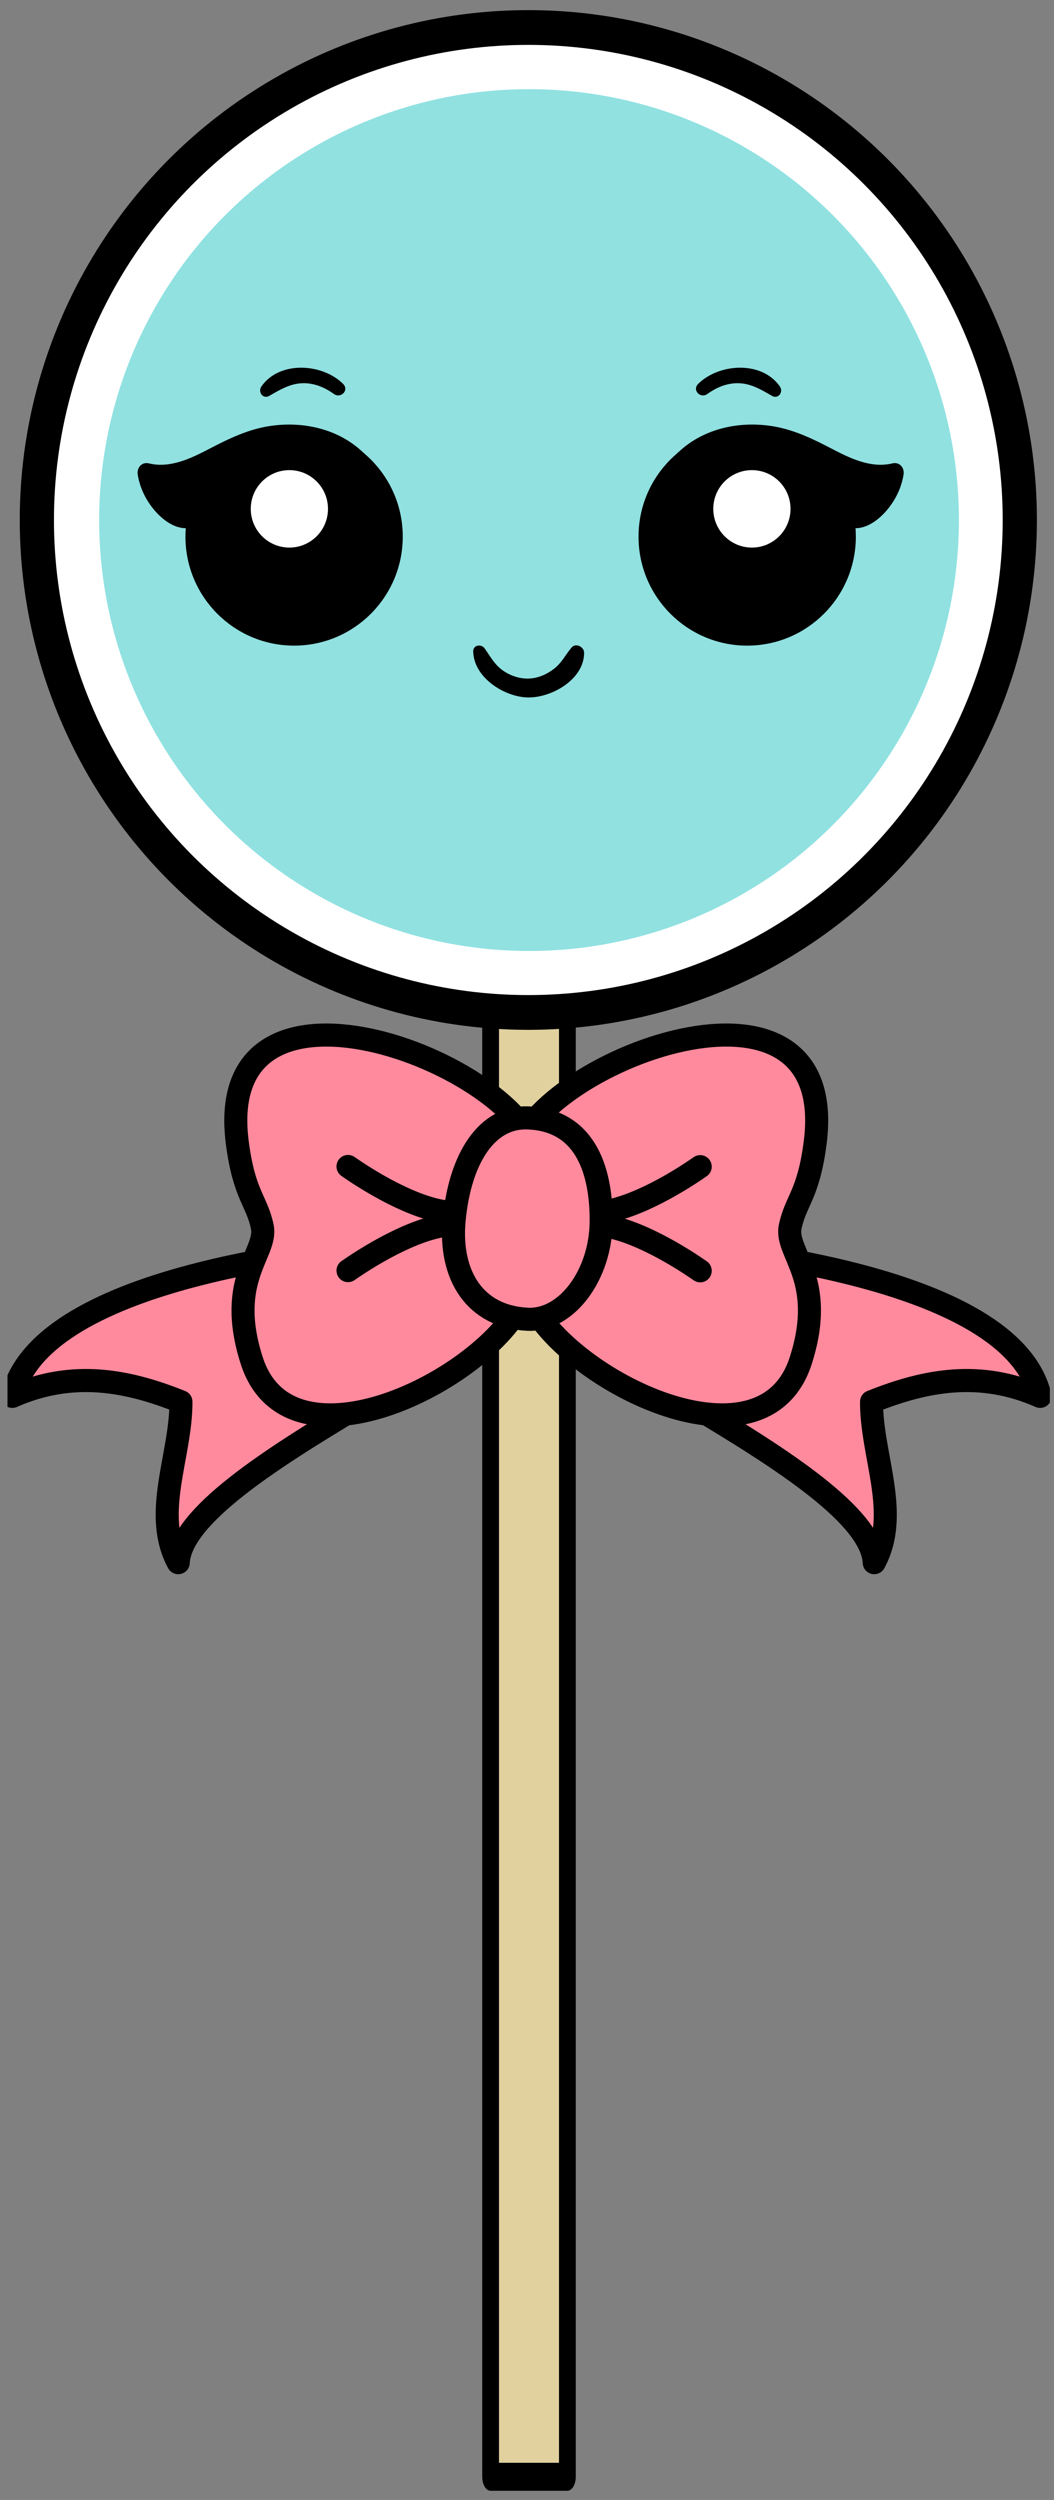 <?xml version="1.0" encoding="UTF-8" standalone="no"?>
<!DOCTYPE svg PUBLIC "-//W3C//DTD SVG 1.1//EN" "http://www.w3.org/Graphics/SVG/1.1/DTD/svg11.dtd">
<svg width="100%" height="100%" viewBox="0 0 108 256" version="1.1" xmlns="http://www.w3.org/2000/svg" xmlns:xlink="http://www.w3.org/1999/xlink" xml:space="preserve" xmlns:serif="http://www.serif.com/" style="fill-rule:evenodd;clip-rule:evenodd;stroke-linecap:round;stroke-linejoin:round;stroke-miterlimit:1.5;">
    <rect x="0" y="0" width="108" height="256" fill="#808080" stroke="none"/>
    <g transform="matrix(1,0,0,1,0,-1.182)">
        <g id="Artwork">
        </g>
        <g id="Logo" transform="matrix(0.066,0,0,0.282,257.021,-86.07)">
            <rect x="-3882.64" y="309.062" width="1618.3" height="906.808" style="fill:none;"/>
            <clipPath id="_clip1">
                <rect x="-3882.64" y="309.062" width="1618.3" height="906.808"/>
            </clipPath>
            <g clip-path="url(#_clip1)">
                <g transform="matrix(3.447,0,0,1.346,906.937,197.229)">
                    <rect x="-1171.89" y="342.707" width="34.579" height="408.825" style="fill:rgb(224,209,159);stroke:black;stroke-width:7.55px;"/>
                </g>
                <g transform="matrix(4.373,0,0,1.04,1888.77,263.966)">
                    <ellipse cx="-1134.87" cy="225.247" rx="174.485" ry="171.955" style="fill:white;stroke:black;stroke-width:12.14px;"/>
                </g>
                <g transform="matrix(3.825,0,0,0.91,1267.97,293.283)">
                    <ellipse cx="-1134.87" cy="225.247" rx="174.485" ry="171.955" style="fill:rgb(145,225,225);"/>
                </g>
                <g transform="matrix(5.96,0,0,1.398,27228.8,-168.004)">
                    <g transform="matrix(0,-0.456,-0.456,0,-5145.38,452.586)">
                        <path d="M-62.069,-62.069C-96.349,-62.069 -124.138,-34.28 -124.138,-0.001C-124.138,34.28 -96.349,62.069 -62.069,62.069C-27.79,62.069 0,34.28 0,-0.001C0,-34.28 -27.79,-62.069 -62.069,-62.069" style="fill-rule:nonzero;"/>
                    </g>
                    <g transform="matrix(0,-0.456,-0.456,0,-5146.61,463.608)">
                        <path d="M-22.06,-22.06C-34.243,-22.06 -44.12,-12.183 -44.12,-0C-44.12,12.183 -34.243,22.06 -22.06,22.06C-9.876,22.06 -0,12.183 -0,-0C-0,-12.183 -9.876,-22.06 -22.06,-22.06" style="fill:white;fill-rule:nonzero;"/>
                    </g>
                    <g transform="matrix(0.456,0,0,0.456,-5124.68,467.341)">
                        <path d="M0,-11.492C-13.725,-30.004 -37.087,-36.658 -59.279,-33.309C-71.441,-31.473 -82.329,-26.294 -93.136,-20.675C-103.833,-15.113 -115.925,-9.035 -128.301,-12.025C-132.453,-13.028 -135.355,-9.506 -134.72,-5.607C-133.517,1.769 -130.253,8.553 -125.486,14.285C-120.988,19.693 -114.109,25.166 -106.692,24.901C-99.882,24.656 -94.659,19.637 -91.797,13.803C-89.528,9.181 -89.106,3.191 -87.046,-1.698C-86.251,-2.1 -85.452,-2.502 -84.645,-2.903C-82.166,-4.137 -81.799,-7.343 -82.929,-9.61C-82.951,-11.066 -83.579,-12.504 -84.562,-13.522C-78.424,-16.617 -72.229,-19.575 -65.744,-21.444C-44.474,-27.573 -21.201,-23.673 -5.719,-7.079C-2.961,-4.125 2.499,-8.121 0,-11.492" style="fill-rule:nonzero;"/>
                    </g>
                    <g transform="matrix(0.456,0,0,0.456,-5153.88,438.566)">
                        <path d="M0,7.209C10.31,-7.51 34.71,-5.963 46.604,5.764C50.266,9.375 45.349,14.371 41.358,11.522C35.994,7.692 29.963,5.178 23.266,5.418C16.262,5.669 10.438,9.17 4.546,12.584C0.863,14.719 -2.236,10.401 0,7.209" style="fill-rule:nonzero;"/>
                    </g>
                </g>
                <g transform="matrix(3.468,0,0,0.813,-3006.96,561.334)">
                    <path d="M0,-20.635C-2.672,-17.467 -4.326,-13.889 -7.698,-11.272C-11.158,-8.589 -15.268,-6.783 -19.701,-6.785C-23.573,-6.786 -27.383,-8.102 -30.563,-10.279C-34.467,-12.95 -36.276,-16.607 -38.922,-20.303C-40.401,-22.37 -44.064,-21.836 -44.007,-18.926C-43.781,-7.496 -30.733,0.985 -20.39,1.608C-9.619,2.256 5.626,-6.114 5.639,-18.299C5.642,-20.984 1.903,-22.891 0,-20.635" style="fill-rule:nonzero;"/>
                </g>
                <g transform="matrix(-5.96,0,0,1.398,-33400.7,-168.004)">
                    <g transform="matrix(0,-0.456,-0.456,0,-5145.38,452.586)">
                        <path d="M-62.069,-62.069C-96.349,-62.069 -124.138,-34.28 -124.138,-0.001C-124.138,34.28 -96.349,62.069 -62.069,62.069C-27.79,62.069 0,34.28 0,-0.001C0,-34.28 -27.79,-62.069 -62.069,-62.069" style="fill-rule:nonzero;"/>
                    </g>
                    <g transform="matrix(0,-0.456,-0.456,0,-5146.61,463.608)">
                        <path d="M-22.06,-22.06C-34.243,-22.06 -44.12,-12.183 -44.12,-0C-44.12,12.183 -34.243,22.06 -22.06,22.06C-9.876,22.06 -0,12.183 -0,-0C-0,-12.183 -9.876,-22.06 -22.06,-22.06" style="fill:white;fill-rule:nonzero;"/>
                    </g>
                    <g transform="matrix(0.456,0,0,0.456,-5124.68,467.341)">
                        <path d="M0,-11.492C-13.725,-30.004 -37.087,-36.658 -59.279,-33.309C-71.441,-31.473 -82.329,-26.294 -93.136,-20.675C-103.833,-15.113 -115.925,-9.035 -128.301,-12.025C-132.453,-13.028 -135.355,-9.506 -134.72,-5.607C-133.517,1.769 -130.253,8.553 -125.486,14.285C-120.988,19.693 -114.109,25.166 -106.692,24.901C-99.882,24.656 -94.659,19.637 -91.797,13.803C-89.528,9.181 -89.106,3.191 -87.046,-1.698C-86.251,-2.1 -85.452,-2.502 -84.645,-2.903C-82.166,-4.137 -81.799,-7.343 -82.929,-9.61C-82.951,-11.066 -83.579,-12.504 -84.562,-13.522C-78.424,-16.617 -72.229,-19.575 -65.744,-21.444C-44.474,-27.573 -21.201,-23.673 -5.719,-7.079C-2.961,-4.125 2.499,-8.121 0,-11.492" style="fill-rule:nonzero;"/>
                    </g>
                    <g transform="matrix(0.456,0,0,0.456,-5153.88,438.566)">
                        <path d="M0,7.209C10.31,-7.51 34.71,-5.963 46.604,5.764C50.266,9.375 45.349,14.371 41.358,11.522C35.994,7.692 29.963,5.178 23.266,5.418C16.262,5.669 10.438,9.17 4.546,12.584C0.863,14.719 -2.236,10.401 0,7.209" style="fill-rule:nonzero;"/>
                    </g>
                </g>
                <g transform="matrix(1,0,0,1,7.539,19.472)">
                    <g transform="matrix(1.949,0,0,0.457,-4108.13,473.264)">
                        <path d="M465.71,584.08C374.502,587.317 138.2,611.426 115.71,708.37C163.403,687.363 206.78,695.334 250,712.656C250.218,755.301 226.754,801.616 247.857,840.516C251.456,766.813 533.577,658.856 528.567,612.656L465.71,584.08Z" style="fill:rgb(255,138,157);fill-rule:nonzero;stroke:black;stroke-width:18.35px;stroke-linejoin:miter;stroke-miterlimit:4;"/>
                    </g>
                    <g transform="matrix(1.949,0,0,0.457,-4108.13,473.264)">
                        <path d="M534.4,523.5C533.059,448.693 274.17,345.29 294.88,506.665C300.247,548.474 310.521,552.816 314.822,573.764C319.072,594.464 285.366,615.053 306.452,680.134C337.151,774.883 498.932,692.674 524.472,627.473L534.4,523.5Z" style="fill:rgb(255,138,157);fill-rule:nonzero;stroke:black;stroke-width:18.35px;stroke-linecap:butt;stroke-linejoin:miter;stroke-miterlimit:4;"/>
                    </g>
                    <g transform="matrix(1.949,0,0,0.457,-4108.13,473.264)">
                        <path d="M584.4,584.08C675.608,587.317 911.91,611.426 934.4,708.37C886.707,687.363 843.33,695.334 800.11,712.656C799.892,755.301 823.356,801.616 802.253,840.516C798.654,766.813 516.533,658.856 521.543,612.656L584.4,584.08Z" style="fill:rgb(255,138,157);fill-rule:nonzero;stroke:black;stroke-width:18.35px;stroke-linejoin:miter;stroke-miterlimit:4;"/>
                    </g>
                    <g transform="matrix(1.949,0,0,0.457,-4108.13,473.264)">
                        <path d="M515.71,523.5C517.052,448.693 775.94,345.29 755.23,506.665C749.863,548.474 739.589,552.816 735.288,573.764C731.038,594.464 764.744,615.053 743.658,680.134C712.959,774.883 551.178,692.674 525.638,627.473L515.71,523.5Z" style="fill:rgb(255,138,157);fill-rule:nonzero;stroke:black;stroke-width:18.35px;stroke-linecap:butt;stroke-linejoin:miter;stroke-miterlimit:4;"/>
                    </g>
                    <g transform="matrix(1.949,0,0,0.457,-4108.13,473.264)">
                        <path d="M579.75,562.38C605.586,561.826 642.395,540.647 663.634,525.85" style="fill:rgb(255,138,157);fill-rule:nonzero;stroke:black;stroke-width:18.35px;stroke-linejoin:miter;stroke-miterlimit:4;"/>
                    </g>
                    <g transform="matrix(1.949,0,0,-0.457,-4108.13,991.707)">
                        <path d="M579.75,562.38C605.586,561.826 642.395,540.647 663.634,525.85" style="fill:rgb(255,138,157);fill-rule:nonzero;stroke:black;stroke-width:18.35px;stroke-linejoin:miter;stroke-miterlimit:4;"/>
                    </g>
                    <g transform="matrix(-1.949,0,0,0.457,-2068.08,473.197)">
                        <path d="M579.75,562.38C605.586,561.826 642.395,540.647 663.634,525.85" style="fill:rgb(255,138,157);fill-rule:nonzero;stroke:black;stroke-width:18.35px;stroke-linejoin:miter;stroke-miterlimit:4;"/>
                    </g>
                    <g transform="matrix(-1.949,0,0,-0.457,-2068.08,991.64)">
                        <path d="M579.75,562.38C605.586,561.826 642.395,540.647 663.634,525.85" style="fill:rgb(255,138,157);fill-rule:nonzero;stroke:black;stroke-width:18.35px;stroke-linejoin:miter;stroke-miterlimit:4;"/>
                    </g>
                    <g transform="matrix(1.949,0,0,0.457,-4112.79,611.739)">
                        <path d="M587.14,265.52C587.14,308.914 559.488,345.52 528.569,344.091C486.266,342.137 465.975,308.727 469.998,265.52C474.686,215.158 496.68,182.944 528.569,184.091C572.314,185.665 587.14,222.126 587.14,265.52Z" style="fill:rgb(255,138,157);fill-rule:nonzero;stroke:black;stroke-width:18.35px;stroke-linejoin:miter;stroke-miterlimit:4;"/>
                    </g>
                </g>
            </g>
        </g>
    </g>
</svg>
